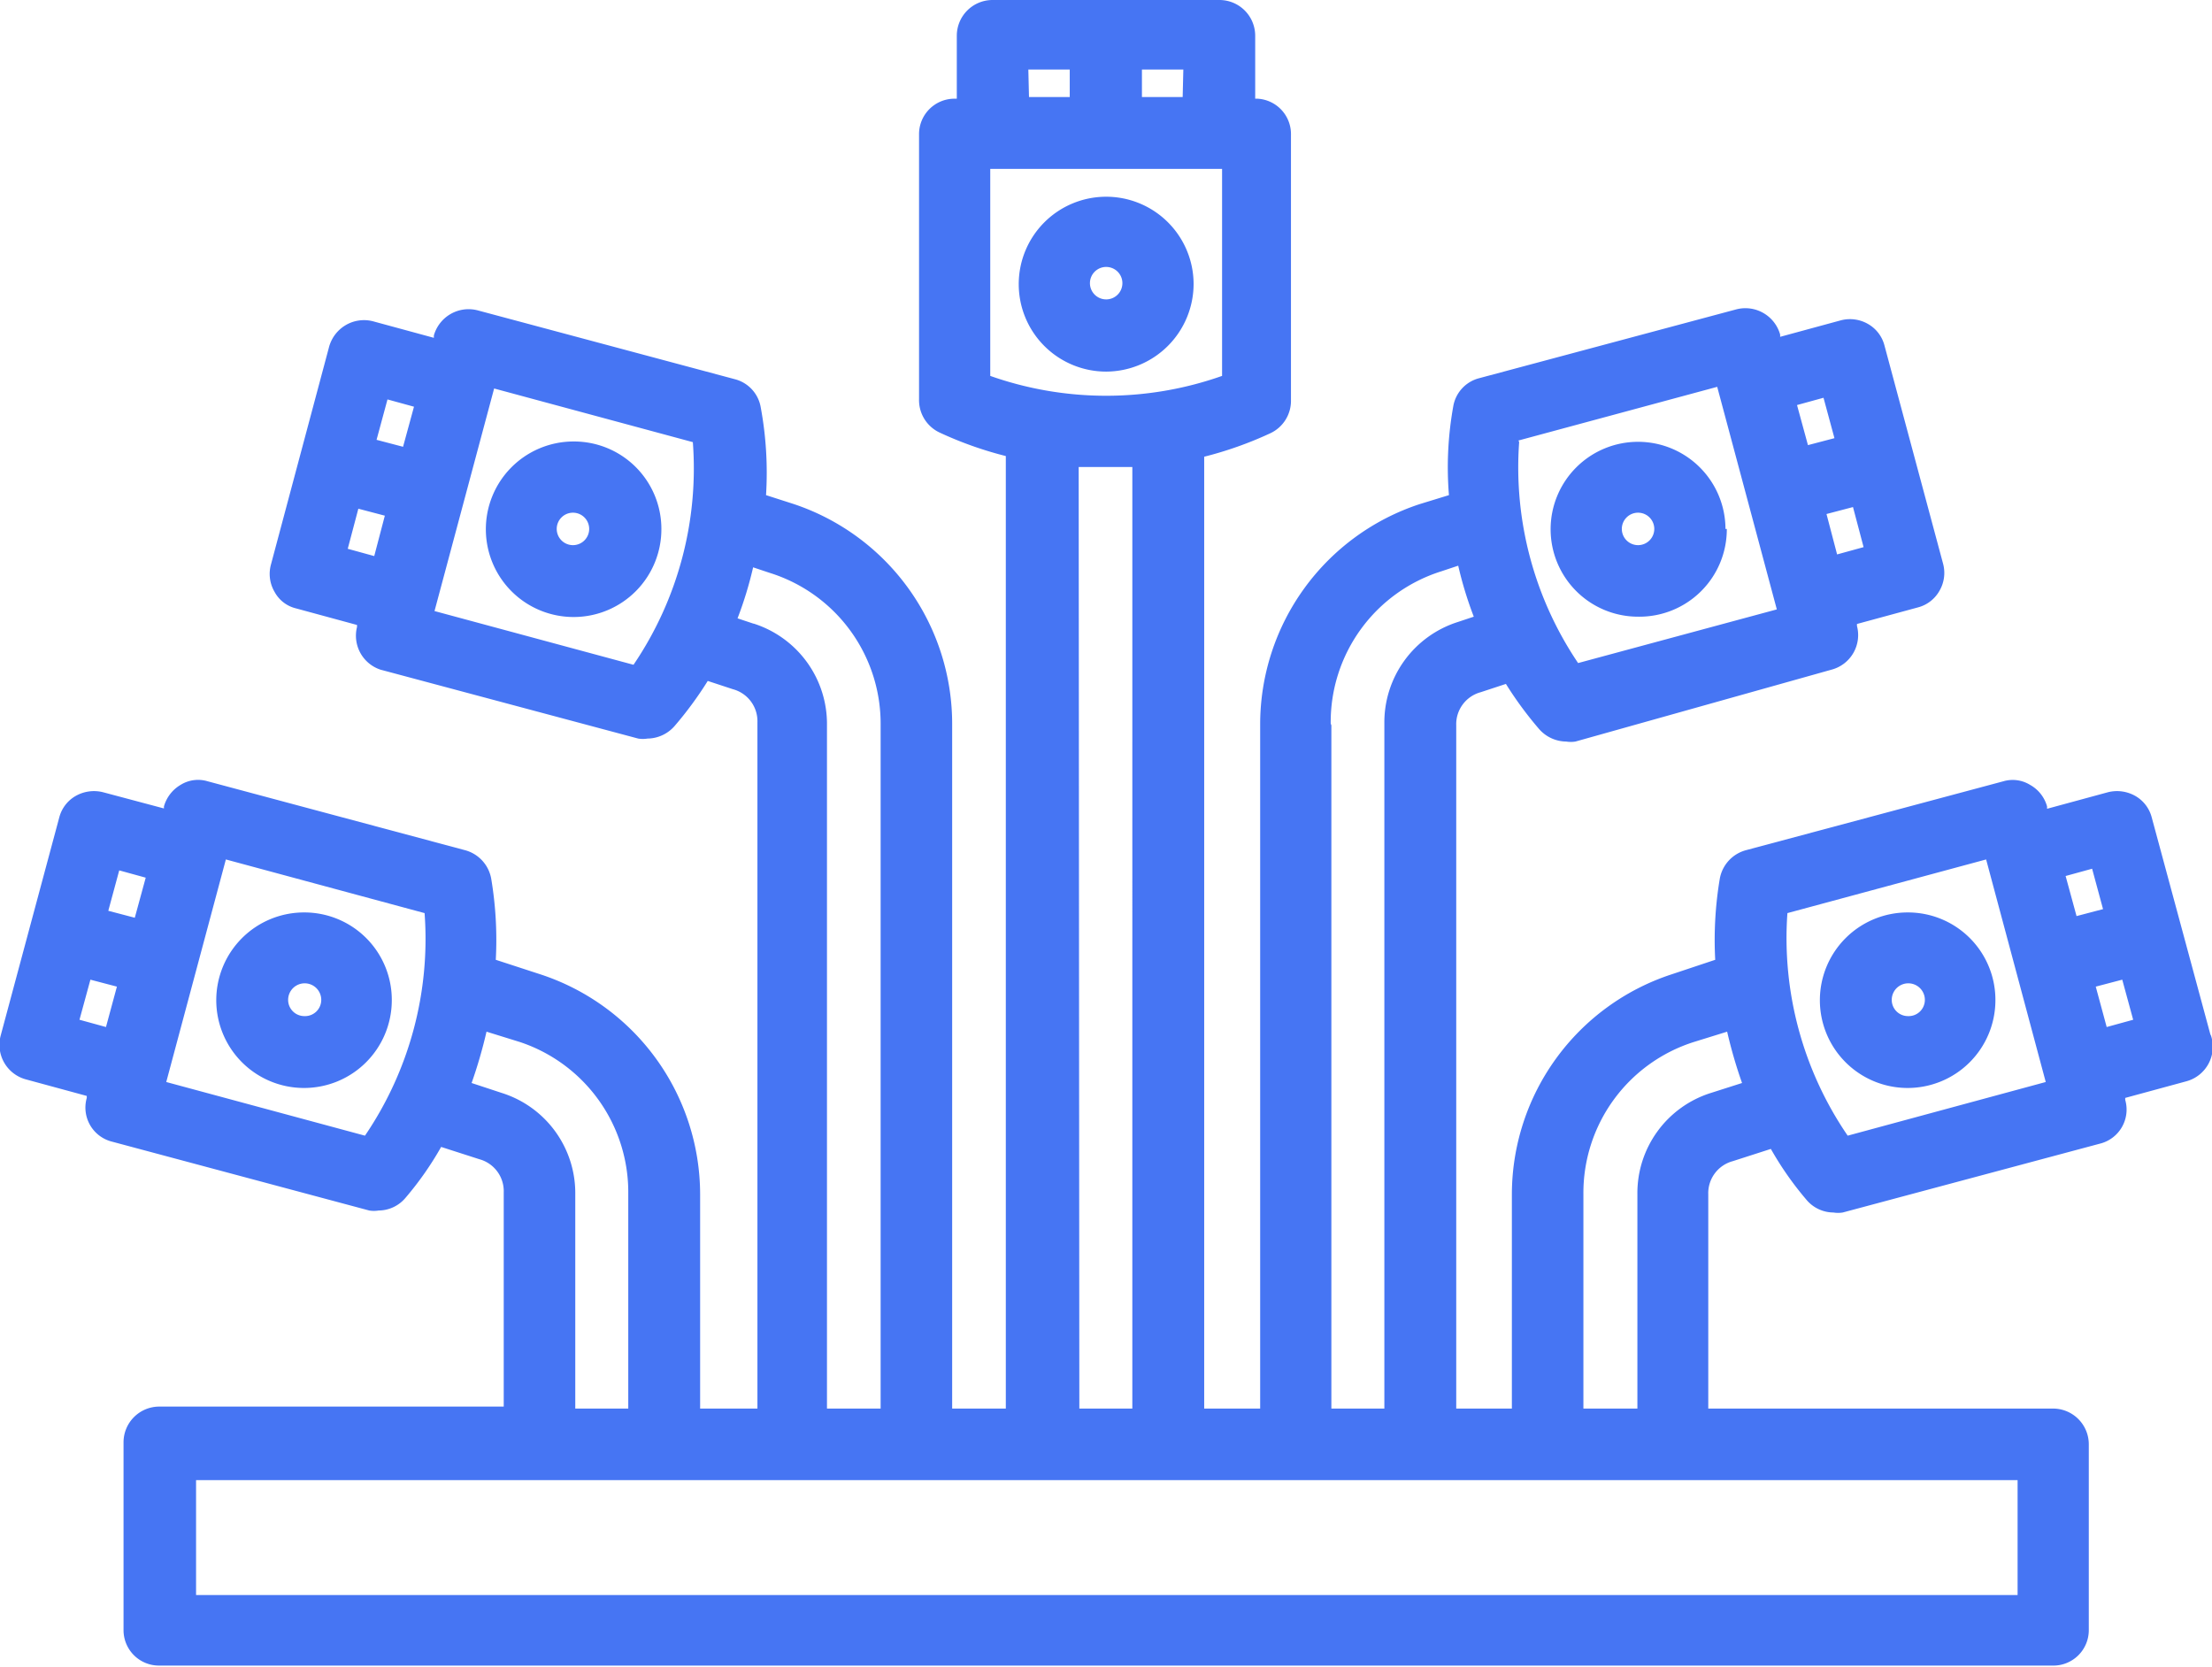 <svg xmlns="http://www.w3.org/2000/svg" xmlns:xlink="http://www.w3.org/1999/xlink" viewBox="0 0 66.79 50.32"><defs><style>.cls-1{fill:none;}.cls-2{clip-path:url(#clip-path);}.cls-3{fill:#4675f3;}</style><clipPath id="clip-path" transform="translate(-13.03 -9.78)"><rect class="cls-1" width="92.48" height="69.87"></rect></clipPath></defs><g id="Layer_2" data-name="Layer 2"><g id="Layer_1-2" data-name="Layer 1"><g class="cls-2"><path class="cls-3" d="M70.64,40.46a.49.49,0,0,1-.49-.49.49.49,0,0,1,1,0A.49.49,0,0,1,70.64,40.46Zm0-3.13A2.65,2.65,0,1,0,73.28,40,2.64,2.64,0,0,0,70.64,37.33Zm6,3.46-.33-1.22.8-.21.33,1.21Zm-7.82,3.28A10.56,10.56,0,0,1,67,37.35l6-1.62,1.8,6.72Zm-4.13-1.29a3.17,3.17,0,0,0-2.22,3.06v6.47H60.84V45.84a4.78,4.78,0,0,1,3.34-4.6l1-.31a14.39,14.39,0,0,0,.45,1.55Zm9.26,15.16h-55V54.47h55ZM28.18,42.78l-.91-.3a14.39,14.39,0,0,0,.45-1.55l1,.31A4.78,4.78,0,0,1,32,45.84v6.47H30.4V45.84A3.17,3.17,0,0,0,28.18,42.78Zm-4.13,1.29-6-1.62,1.8-6.72,6,1.62A10.56,10.56,0,0,1,24.05,44.07Zm-8.62-3.5.33-1.21.8.21-.33,1.22Zm2-4.29-.33,1.21-.8-.21.33-1.22Zm18.35-7.67-.48-.16a11.43,11.43,0,0,0,.47-1.54l.51.17a4.77,4.77,0,0,1,3.34,4.6V52.31H38V31.68A3.18,3.18,0,0,0,35.79,28.61Zm-3.63,1.24-6-1.62,1.8-6.72,6,1.62A10.56,10.56,0,0,1,32.16,29.85Zm-8.62-3.5.32-1.21.8.21-.32,1.22Zm2-4.29-.33,1.21-.8-.21.33-1.22Zm20.07,1.82q.41,0,.81,0t.81,0V52.31H45.62Zm-2.67-9h7v6.25a10.52,10.52,0,0,1-7,0Zm1.15-3h1.25v.83H44.1Zm4.66.83H47.51v-.83h1.25Zm4.47,18.92a4.77,4.77,0,0,1,3.34-4.6l.51-.17a11.43,11.43,0,0,0,.47,1.54l-.48.16a3.18,3.18,0,0,0-2.22,3.07V52.31H53.23V31.68Zm5.67-8.55,6-1.62,1.8,6.72-6,1.62A10.56,10.56,0,0,1,58.9,23.13Zm9.21-1.29.33,1.22-.8.21-.33-1.21Zm.41,4.73-.32-1.22.8-.21.32,1.21Zm7.7,9.49.33,1.22-.8.21-.33-1.21Zm3.57,5L78,34.46a1.05,1.05,0,0,0-.5-.65,1.12,1.12,0,0,0-.82-.11l-1.84.5v-.07a1.07,1.07,0,0,0-.51-.65,1,1,0,0,0-.81-.11l-7.77,2.08a1.09,1.09,0,0,0-.79.85,11.19,11.19,0,0,0-.14,2.46l-1.32.44a7,7,0,0,0-4.82,6.64v6.47H57V31.68a1,1,0,0,1,.74-1l.76-.25a11.06,11.06,0,0,0,1,1.36,1.1,1.1,0,0,0,.82.38.86.86,0,0,0,.28,0L68.33,30a1.08,1.08,0,0,0,.77-1.32l0-.06,1.84-.5a1.05,1.05,0,0,0,.65-.5,1.07,1.07,0,0,0,.11-.82l-1.77-6.59a1.05,1.05,0,0,0-.5-.65,1.09,1.09,0,0,0-.81-.11l-1.84.5,0-.07a1.09,1.09,0,0,0-1.32-.76l-7.77,2.08a1.06,1.06,0,0,0-.78.85,10.38,10.38,0,0,0-.13,2.68L55.9,25a7,7,0,0,0-4.82,6.65V52.31H49.39V23.57a11.26,11.26,0,0,0,2-.71,1.08,1.08,0,0,0,.62-1v-8A1.07,1.07,0,0,0,51,12.76h-.07v-1.9a1.08,1.08,0,0,0-1.08-1.08H43a1.08,1.08,0,0,0-1.08,1.08v1.9h-.07a1.07,1.07,0,0,0-1.07,1.08v8a1.08,1.08,0,0,0,.62,1,11.26,11.26,0,0,0,2,.71V52.31H41.78V31.68A7,7,0,0,0,37,25l-.84-.27A10.84,10.84,0,0,0,36,22.08a1.06,1.06,0,0,0-.78-.85l-7.77-2.08a1.09,1.09,0,0,0-1.32.76l0,.07-1.84-.5a1.09,1.09,0,0,0-.81.11,1.1,1.1,0,0,0-.51.65l-1.76,6.59a1.07,1.07,0,0,0,.11.82,1,1,0,0,0,.65.5l1.84.5,0,.06A1.08,1.08,0,0,0,24.52,30l7.78,2.08a.86.86,0,0,0,.28,0,1.1,1.1,0,0,0,.82-.38,11.06,11.06,0,0,0,1-1.36l.76.25a1,1,0,0,1,.74,1V52.31H34.17V45.84a7,7,0,0,0-4.82-6.64L28,38.76a11.19,11.19,0,0,0-.14-2.46,1.09,1.09,0,0,0-.79-.85l-7.77-2.08a1,1,0,0,0-.82.11,1.1,1.1,0,0,0-.5.65v.06l-1.84-.49a1.12,1.12,0,0,0-.82.11,1.05,1.05,0,0,0-.5.65l-1.77,6.59a1.08,1.08,0,0,0,.76,1.32l1.84.5v.06a1.06,1.06,0,0,0,.76,1.32l7.77,2.08a.86.86,0,0,0,.28,0,1.07,1.07,0,0,0,.82-.39,9.74,9.74,0,0,0,1.07-1.53l1.15.37a1,1,0,0,1,.74,1v6.47H17.84a1.08,1.08,0,0,0-1.08,1.08V59a1.07,1.07,0,0,0,1.08,1.07H75A1.07,1.07,0,0,0,76.1,59V53.39A1.08,1.08,0,0,0,75,52.31H64.61V45.84a1,1,0,0,1,.74-1l1.15-.37A9.74,9.74,0,0,0,67.57,46a1.07,1.07,0,0,0,.82.39.86.86,0,0,0,.28,0l7.77-2.08a1.06,1.06,0,0,0,.76-1.32v-.06l1.84-.5A1.08,1.08,0,0,0,79.79,41.05ZM62,25.75a.49.49,0,1,1,.49.49A.49.49,0,0,1,62,25.75Zm3.13,0a2.64,2.64,0,1,0-2.64,2.65A2.64,2.64,0,0,0,65.17,25.75ZM22.22,40.46a.49.49,0,0,1-.49-.49.49.49,0,0,1,1,0A.49.49,0,0,1,22.22,40.46Zm0-3.13A2.65,2.65,0,1,0,24.86,40,2.64,2.64,0,0,0,22.22,37.33Zm8.11-11.09a.49.49,0,1,1,.49-.49A.49.49,0,0,1,30.33,26.24Zm0-3.13A2.65,2.65,0,1,0,33,25.75,2.64,2.64,0,0,0,30.33,23.11Zm16.1-4.29a.49.49,0,1,1,.49-.48A.49.49,0,0,1,46.43,18.82Zm2.64-.48A2.64,2.64,0,1,0,46.43,21,2.65,2.65,0,0,0,49.07,18.34Z" transform="translate(-13.03 -9.78)"></path></g></g></g></svg>